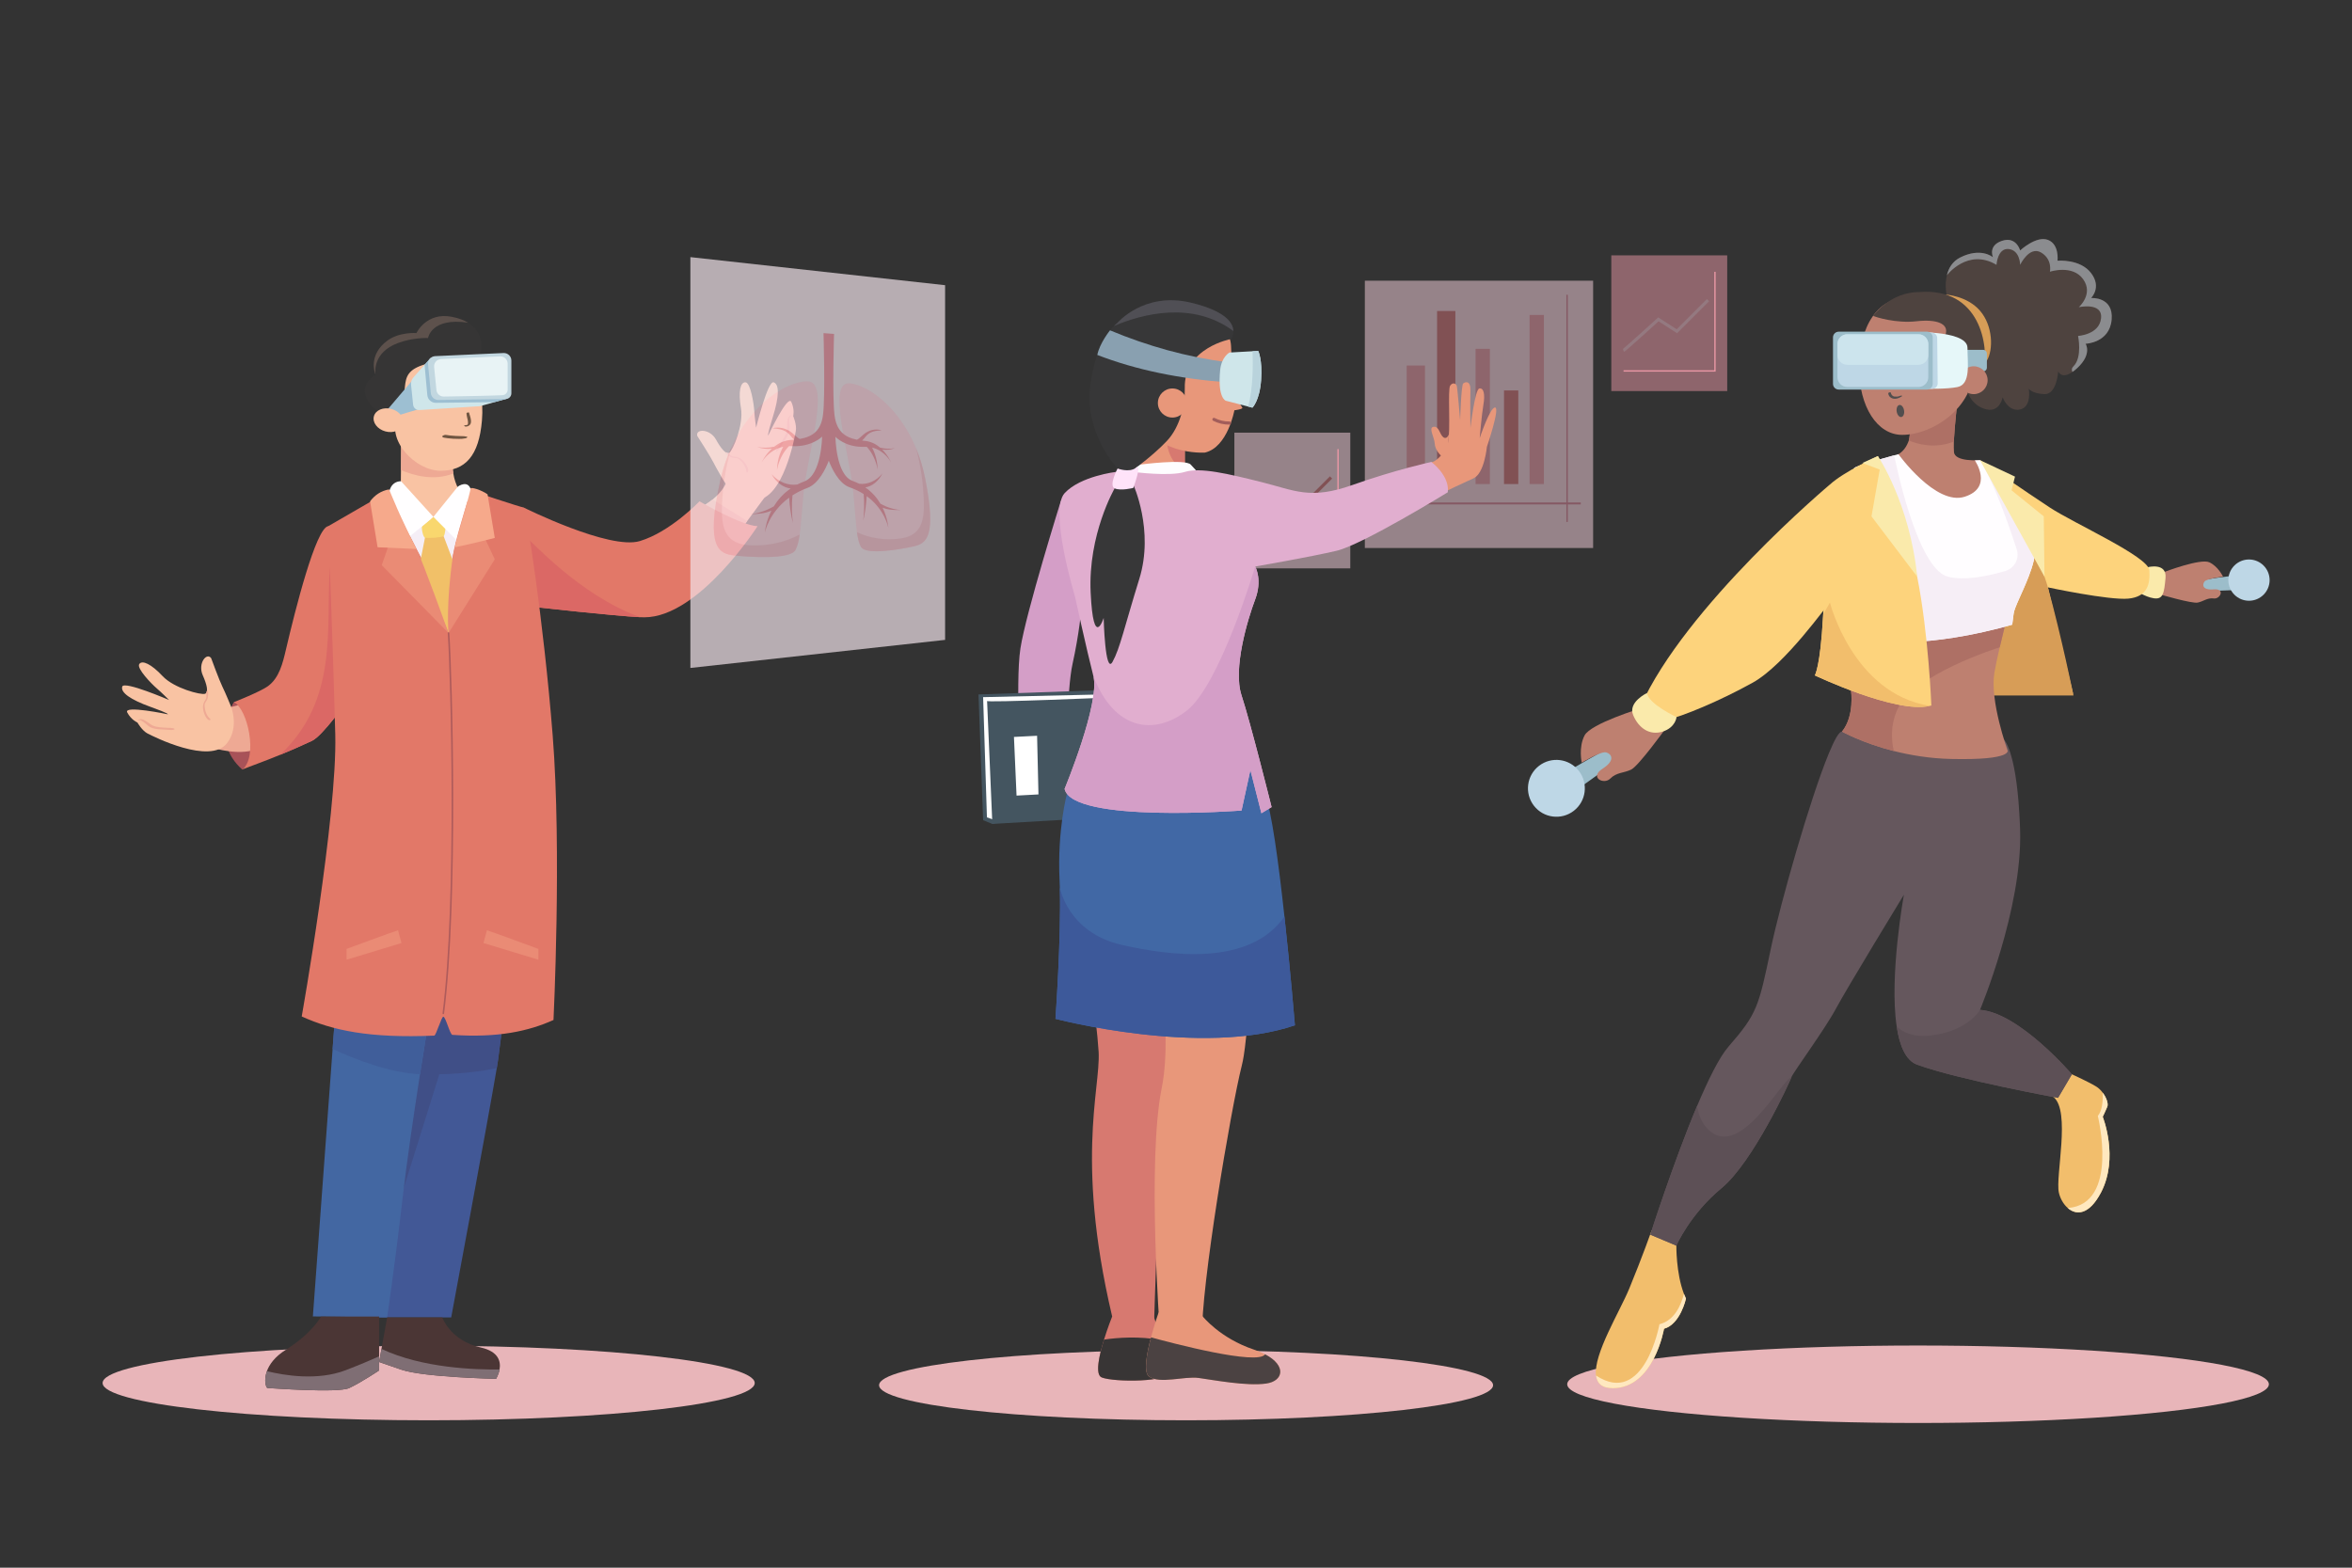 <?xml version="1.0" encoding="utf-8"?>
<!-- Generator: Adobe Illustrator 27.5.0, SVG Export Plug-In . SVG Version: 6.00 Build 0)  -->
<svg version="1.1" xmlns="http://www.w3.org/2000/svg" xmlns:xlink="http://www.w3.org/1999/xlink" x="0px" y="0px"
	 viewBox="0 0 750 500" style="enable-background:new 0 0 750 500;" xml:space="preserve">
<rect x="0" y="0" width="750" height="500" fill="#333333" stroke="none"/>
<g id="BACKGROUND">

</g>
<g id="OBJECTS">
	<g>
		<ellipse style="fill:#E8B5B9;" cx="611.622" cy="441.494" rx="111.879" ry="12.352"/>
		<g>
			<g>
				<path style="fill:#9CBDCA;" d="M700.39,185.474c0.583-0.525,13.699-2.128,13.699-2.128v4.809l-15.885,0.583L700.39,185.474z"/>
				<circle style="fill:#BED7E6;" cx="717.149" cy="185.022" r="6.579"/>
			</g>
			<path style="fill:#BE8070;" d="M690.283,182.376c0.001,0.008,11.382-4.349,14.224-3.038c2.842,1.312,4.372,4.59,4.372,4.59
				s-5.137,0.576-5.902,1.545c-0.765,0.969-0.765,2.827,2.951,2.499c3.716-0.328,2.077,3.175,0,2.899
				c-2.077-0.276-3.279,0.948-5.137,1.32c-1.858,0.372-11.913-2.579-11.913-2.579L690.283,182.376z"/>
			<g>
				<g>
					<path style="fill:#9CBDCA;" d="M514.944,237.777c-1.078-0.08-16.723,9.242-16.723,9.242l4.059,5.241l17.801-12.771
						L514.944,237.777z"/>
					<path style="fill:#BED7E6;" d="M489.132,256.98c3.066,3.959,8.762,4.683,12.721,1.617c3.959-3.066,4.683-8.762,1.617-12.721
						c-3.066-3.959-8.762-4.683-12.721-1.617C486.789,247.325,486.065,253.02,489.132,256.98z"/>
				</g>
				<path style="fill:#BE8070;" d="M523.342,225.872c0.006,0.01-16.073,4.866-18.063,8.693c-1.99,3.827-0.89,8.692-0.89,8.692
					s6.084-3.707,7.736-3.297c1.651,0.41,3.219,2.435-1.107,5.214c-4.326,2.779,0.417,5.213,2.447,3.159
					c2.03-2.053,4.373-1.734,6.711-2.897c2.338-1.163,10.805-12.865,10.805-12.865L523.342,225.872z"/>
			</g>
			<path style="fill:#FAEAAB;" d="M684.977,180.878c0,0,6-1.503,5.563,3.415c-0.437,4.918-0.788,6.958-3.739,6.521
				c-2.951-0.437-5.902-2.623-5.902-2.623L684.977,180.878z"/>
			<path style="fill:#F2BE6C;" d="M669.937,380.377c-3.818,7.248-7.896,7.248-10.571,4.914c-1.414-1.226-2.44-3.111-2.84-4.914
				c-1.167-5.256,3.854-25.998-1.721-30.488c-5.563-4.49,5.869-7.259,5.869-7.259s5.468,2.475,7.802,3.936
				c0.766,0.483,1.473,1.178,2.051,1.956c1.179,1.579,1.838,3.477,1.45,4.455c-0.589,1.45-1.461,3.206-1.461,3.206
				S675.759,369.299,669.937,380.377z"/>
			<path style="fill:#FFE8BF;" d="M669.937,380.377c-3.818,7.248-7.896,7.248-10.571,4.914c16.534-1.273,9.581-29.368,9.581-29.368
				c1.391-1.626,1.662-4.714,1.579-7.401c1.179,1.579,1.838,3.477,1.45,4.455c-0.589,1.45-1.461,3.206-1.461,3.206
				S675.759,369.299,669.937,380.377z"/>
			<path style="fill:#F2BE6C;" d="M537.615,414.176c0,0-1.756,8.167-7,9.617c0,0-3.206,18.95-16.322,18.95
				c-3.512,0-5.056-1.567-5.362-4.042c-0.849-6.8,7.625-20.471,10.607-27.73c4.089-9.911,7.154-18.585,7.154-18.585l7.861,4.891
				c0,0-0.118,8.768,2.416,15.38c0,0,0,0,0,0.012C537.167,413.186,537.379,413.693,537.615,414.176z"/>
			<path style="fill:#FFE8BF;" d="M537.615,414.176c0,0-1.756,8.167-7,9.617c0,0-3.206,18.95-16.322,18.95
				c-3.512,0-5.056-1.567-5.362-4.042c15.415,10.206,20.235-16.346,20.235-16.346c4.797-1.178,6.894-6.14,7.802-9.687
				C537.167,413.186,537.379,413.693,537.615,414.176z"/>
			<path style="fill:#65575D;" d="M660.679,342.636l-4.418,7.517c0,0-31.643-5.771-44.914-10.582
				c-3.664-1.335-5.616-6.061-6.541-12.226c-2.415-16.113,2.311-41.986,2.311-41.986s-18.133,29.726-21.644,36.284
				c-3.493,6.558-13.767,20.548-14.195,21.866c-0.445,1.301-12.243,27.106-22.294,35.411c-10.068,8.305-14.435,18.356-14.435,18.356
				l-8.305-3.493c0,0,7.346-23.048,14.914-41.027c3.527-8.339,7.089-15.582,10-18.921c9.178-10.548,9.623-12.637,13.561-31.438
				c3.014-14.384,12.414-47.414,18.39-61.952c1.849-4.486,3.356-7.209,4.264-7.106l51.661,2.551c0,0,3.716,3.407,4.88,23.442
				c0.12,1.695,0.188,3.527,0.257,5.479c0.771,24.914-12.791,57.277-12.791,57.277C643.847,322.961,660.679,342.636,660.679,342.636
				z"/>
			<path style="fill:#FDD37C;" d="M631.387,146.768c0,0,14.354,9.91,22.223,15.083c7.87,5.173,31.478,15.666,31.769,20.038
				c0.291,4.372-0.583,8.452-6.704,9.035c-6.121,0.583-25.648-3.587-25.648-3.587l8.161,34.481L631.387,146.768z"/>
			<path style="fill:#D79D57;" d="M631.387,146.768c0,0,17.269,24.741,21.641,40.569c4.372,15.828,8.161,34.481,8.161,34.481
				h-29.802V146.768z"/>
			<g>
				<path style="fill:#BE8070;" d="M643.397,183.92c0,0-1.19,4.384-2.628,10.017c-1.013,3.924-2.157,8.438-3.099,12.516
					c-0.719,3.1-1.344,5.963-1.697,8.085c-1.532,8.957,4.16,24.69,4.16,24.69s2.192,3.288-17.925,2.84
					c-6.859-0.153-13.081-1.214-18.314-2.534c-10.112-2.581-16.523-6.199-16.523-6.199c4.078-5.032,2.876-13.093,2.876-13.093
					l1.603-16.44l5.445-55.944c0,0,2.392-0.99,6.776-2.392c2.793-0.907,4.054-3.347,4.608-4.973
					c0.318-0.919,0.448-3.677,0.448-3.677l15.038-8.756c0,0-0.884,7.943-1.084,11.985c-0.012,0.295-0.023,0.554-0.035,0.79
					c-0.024,1.285-0.024,2.475,0.035,3.312c0.224,3.288,8.297,2.616,8.297,2.616s4.384,9.404,9.628,17.925
					C646.249,173.219,643.397,183.92,643.397,183.92z"/>
				<path style="fill:#AE7065;" d="M640.765,193.938c-1.01,3.921-2.158,8.442-3.099,12.517c0,0-28.031,8.664-32.859,20.325
					c-1.901,4.589-1.764,9.041-0.908,12.757c-10.12-2.586-16.524-6.199-16.524-6.199c4.075-5.034,2.877-13.099,2.877-13.099
					l1.593-16.438L640.765,193.938z"/>
			</g>
			<path style="fill:#FFFDFF;" d="M648.488,178.923c-0.389,1.615-0.943,3.276-1.579,4.914c-1.945,5.079-4.561,9.864-4.808,11.903
				c-0.448,3.488-0.448,3.488-0.448,3.488s-25.939,7.872-44.359,4.95l-1.438-0.189l-8.485-1.108c0,0,0.471-6.564,1.084-15.073
				c1.108-15.674,2.699-37.995,2.77-38.455c0.106-0.589,8.874-3.052,12.551-4.066c0.978-0.259,1.591-0.424,1.591-0.424
				s11.891,16.523,21.131,13.565c9.263-2.97,3.217-11.608,3.217-11.608l1.662-0.059c0,0,0,0,0.012,0.012
				c0.012,0.012,0.024,0.035,0.035,0.047s0.035,0.035,0.059,0.059l0.307,0.365c0.919,1.096,3.311,3.948,6.01,7.448l0.259,0.33
				l0.024,0.047c4.113,5.339,8.85,12.056,10.394,16.428c0.236,0.66,0.401,1.261,0.471,1.791
				C649.184,174.987,648.972,176.92,648.488,178.923z"/>
			<path style="fill:#F6EEF6;" d="M648.488,178.923c-0.389,1.615-0.943,3.276-1.579,4.914c-1.945,5.079-4.561,9.864-4.808,11.903
				c-0.448,3.488-0.448,3.488-0.448,3.488s-25.939,7.872-44.359,4.95l-1.438-0.189c-1.013-2.18-2.192-4.089-3.512-5.256
				c-1.921-1.697-3.135-6.081-3.889-10.925c1.108-15.674,2.699-37.995,2.77-38.455c0.106-0.589,8.874-3.052,12.551-4.066
				l0.295,0.177c0,0,6.989,35.838,17.041,38.455c5.189,1.361,12.465-0.078,18.289-1.787c2.97-0.872,4.65-3.996,3.691-6.939
				c-2.446-7.505-7.241-21.264-11.668-28.373l0.059,0.059l0.307,0.365l6.01,7.448l0.259,0.33l0.024,0.047l10.394,16.428
				c0.236,0.66,0.401,1.261,0.471,1.791C649.184,174.987,648.972,176.92,648.488,178.923z"/>
			<path style="fill:#FDD37C;" d="M615.868,225.017c-0.171,0.051-0.342,0.086-0.514,0.12c-10.822,2.551-36.643-9.726-36.643-9.726
				s1.747-2.62,2.62-18.801c0.017-0.206,0.017-0.428,0.034-0.634c0.89-16.096,3.031-36.524,3.031-36.524l-0.873-4.914
				c4.366-4.058,15.291-9.075,15.291-9.075s8.904,20.222,12.534,38.459C614.977,202.174,615.868,225.017,615.868,225.017z"/>
			<path style="fill:#FAEAAB;" d="M598.817,145.456c0,0,10.201,15.156,12.533,38.473l-14.573-19.236l2.623-14.933l-5.537-2.099
				L598.817,145.456z"/>
			<path style="fill:#FDD37C;" d="M583.515,154.529c0,0-46.196,38.805-60.478,70.972c0,0,2.915,5.352,8.161,4.187
				c5.246-1.166,17.196-6.118,27.689-11.948c10.492-5.831,23.899-25.154,24.628-25.548
				C584.244,191.798,591.822,157.191,583.515,154.529z"/>
			<polygon style="fill:#FAEAAB;" points="631.387,146.768 642.535,152.014 641.442,156.386 651.716,164.693 651.94,183.929 			"/>
			<path style="fill:#F2BE6C;" d="M615.354,225.137c-10.822,2.551-36.643-9.726-36.643-9.726s1.747-2.62,2.62-18.801
				c0.017-0.206,0.017-0.428,0.034-0.634l2.158-3.784C583.522,192.191,590.868,221.198,615.354,225.137z"/>
			<path style="fill:#5D5056;" d="M660.679,342.636l-4.418,7.517c0,0-31.643-5.771-44.914-10.582
				c-3.664-1.335-5.616-6.061-6.541-12.226c2.003,1.986,5.479,3.579,11.061,2.894c11.798-1.455,15.514-8.151,15.514-8.151
				C643.847,322.961,660.679,342.636,660.679,342.636z"/>
			<path style="fill:#5D5056;" d="M571.279,343.509c-0.445,1.301-12.243,27.106-22.294,35.411
				c-10.068,8.305-14.435,18.356-14.435,18.356l-8.305-3.493c0,0,7.346-23.048,14.914-41.027c0.445,2.706,1.404,5.086,3.014,6.918
				C554.224,371.043,567.769,344.81,571.279,343.509z"/>
			<path style="fill:#AE7065;" d="M624.164,128.059c0,0-0.884,7.943-1.084,11.985c-0.012,0.295-0.023,0.554-0.035,0.79
				c-6.164,2.451-11.797,0.754-14.366-0.342c0.318-0.919,0.448-3.677,0.448-3.677L624.164,128.059z"/>
			<path style="fill:#4E433F;" d="M673.35,101.952c-0.651,7.432-8.305,7.688-8.305,7.688s2.192,3.236-2.62,7.722
				c-0.565,0.531-1.096,0.942-1.558,1.267c-3.545,2.466-4.555-0.171-4.555-0.171s-0.428,7.397-4.367,7.243
				c-3.938-0.137-5.017-1.713-5.017-1.713s1.062,5.719-2.757,6.61c-3.818,0.873-5.565-3.853-5.565-3.853s-0.873,4.726-5.034,3.853
				c-4.161-0.89-5.668-4.452-5.668-4.452l-6.901-31.096c-0.12-0.034-1.044-3.681-0.189-7.243c0.531-2.26,1.764-4.469,4.349-5.736
				c6.387-3.151,10.068-0.257,10.36-0.017c-0.12-0.291-1.541-3.767,2.86-5.24c4.589-1.524,5.788,3.065,5.788,3.065
				s5.137-4.777,8.853-3.373c3.716,1.404,3.065,6.644,3.065,6.644s7.209-0.651,10.702,3.938c3.51,4.589,0,7.962,0,7.962
				S674.018,94.521,673.35,101.952z"/>
			<path style="fill:#D79D57;" d="M620.452,93.963c0,0,6.782,0.342,10.935,5.151c4.153,4.809,4.263,12.461,2.186,15.903
				C631.497,118.46,620.452,93.963,620.452,93.963z"/>
			<path style="fill:#BE8070;" d="M629.365,117.364c0,12.376-12.74,21.332-22.829,21.332c-7.904,0-13.707-8.956-13.707-21.332
				c0-12.375,5.386-23.933,18.268-22.408C621.116,96.142,629.365,104.989,629.365,117.364z"/>
			<path style="fill:#4E433F;" d="M597.289,100.717c0.743,0.437,7.435,2.477,13.808,1.749c6.373-0.729,10.383,0.709,9.325,4.144
				c-1.058,3.434,7.482,19.538,7.482,19.538s2.682,0.436,4.576-7.688c1.894-8.124-1.093-26.778-20.402-25.321
				C602.606,93.138,597.289,100.717,597.289,100.717z"/>
			<path style="fill:#9CBDCA;" d="M632.36,118.46h-7.203v-6.886h7.203c0.67,0,1.213,0.543,1.213,1.213v4.46
				C633.573,117.917,633.03,118.46,632.36,118.46z"/>
			<path style="fill:#BE8070;" d="M633.81,121.265c0,2.455-1.99,4.444-4.444,4.444c-2.455,0-4.444-1.99-4.444-4.444
				c0-2.454,1.99-4.444,4.444-4.444C631.82,116.82,633.81,118.81,633.81,121.265z"/>
			<g>
				<path style="fill:#E6F7F9;" d="M624.176,123.451c-1.709,0.342-4.054,0.483-6.27,0.53c-3.43,0.071-6.552-0.094-6.552-0.094
					l2.675-17.878c0,0,1.603,0.012,3.689,0.224c3.96,0.412,9.664,1.544,9.664,4.69C627.381,115.732,628.548,122.579,624.176,123.451
					z"/>
				<path style="fill:#BED7E6;" d="M616.143,123.999c-1.066,0-2.044-0.018-2.836-0.039c-1.041-0.028-1.821-0.963-1.667-1.994
					l2.158-14.42c0.133-0.889,0.918-1.528,1.816-1.478c0.158,0.009,0.324,0.019,0.499,0.031c0.903,0.06,1.611,0.81,1.62,1.715
					l0.153,14.429C617.898,123.212,617.112,123.999,616.143,123.999z"/>
				<path style="fill:#9CBDCA;" d="M614.474,124.25h-28.144c-1.01,0-1.83-0.819-1.83-1.83v-14.807c0-1.01,0.819-1.83,1.83-1.83
					h28.144c1.011,0,1.83,0.819,1.83,1.83v14.807C616.304,123.431,615.485,124.25,614.474,124.25z"/>
				<path style="fill:#BED7E6;" d="M614.892,109.743v10.548c0,1.729-1.404,3.134-3.134,3.134h-22.705
					c-1.73,0-3.134-1.404-3.134-3.134v-10.548c0-1.729,1.404-3.133,3.134-3.133h22.705
					C613.488,106.61,614.892,108.014,614.892,109.743z"/>
				<path style="fill:#CCE4ED;" d="M614.892,109.743v3.476c0,1.729-1.404,3.134-3.134,3.134h-22.705
					c-1.73,0-3.134-1.404-3.134-3.134v-3.476c0-1.729,1.404-3.133,3.134-3.133h22.705
					C613.488,106.61,614.892,108.014,614.892,109.743z"/>
			</g>
			<path style="fill:#514E4E;" d="M606.171,126.191c-0.075,0.013-0.148,0.036-0.218,0.068c0.106-0.054,0.242-0.13,0.028-0.053
				c-0.084,0.03-0.165,0.069-0.248,0.102c-0.547,0.217-1.031,0.232-1.608,0.167c-0.672-0.076-1.086-0.637-1.213-1.268
				c-0.044-0.221-0.842-0.001-0.803,0.257c0.052,0.341,0.165,0.669,0.38,0.942c0.178,0.226,0.392,0.376,0.638,0.518
				c0.568,0.326,1.228,0.313,1.852,0.166c0.471-0.111,0.861-0.3,1.27-0.56c0.057-0.036,0.309-0.146,0.283-0.261
				C606.505,126.141,606.255,126.177,606.171,126.191z"/>
			<path style="fill:#EEAF77;" d="M600.406,99.843"/>
			<path style="fill:#FAEAAB;" d="M525.213,221.018c0,0-6.183,2.913-4.434,7.066c1.749,4.153,5.247,6.567,9.4,5.251
				c4.153-1.316,4.433-4.623,4.433-4.623S525.493,224.444,525.213,221.018z"/>
			<path style="fill:#8B8C8F;" d="M673.35,101.952c-0.651,7.432-8.305,7.688-8.305,7.688s2.192,3.236-2.62,7.722
				c-0.565,0.531-1.096,0.942-1.558,1.267c-0.325-0.599-0.291-1.216,0.325-1.815c2.894-2.86,1.456-9.675,1.456-9.675
				s6.781-0.377,7.329-5.616c0.565-5.257-7.106-3.544-7.106-3.544s4.794-4.144,1.404-8.921c-3.407-4.777-10.599-2.397-10.599-2.397
				s0.89-3.938-2.825-6.13c-3.733-2.192-6.678,3.938-6.678,3.938s0-4.589-3.596-5.034c-3.613-0.428-3.939,5.034-3.939,5.034
				c-9.178-5.462-15.822,3.339-15.822,3.339c0.531-2.26,1.764-4.469,4.349-5.736c6.387-3.151,10.068-0.257,10.36-0.017
				c-0.12-0.291-1.541-3.767,2.86-5.24c4.589-1.524,5.788,3.065,5.788,3.065s5.137-4.777,8.853-3.373
				c3.716,1.404,3.065,6.644,3.065,6.644s7.209-0.651,10.702,3.938c3.51,4.589,0,7.962,0,7.962S674.018,94.521,673.35,101.952z"/>
			<path style="fill:#514E4E;" d="M607.162,130.892c0.173,1.061-0.213,2.007-0.862,2.113c-0.649,0.106-1.314-0.669-1.487-1.731
				c-0.173-1.062,0.213-2.008,0.862-2.113C606.324,129.055,606.99,129.83,607.162,130.892z"/>
		</g>
	</g>
	<g>
		<ellipse style="fill:#E8B5B9;" cx="378.213" cy="441.795" rx="97.895" ry="11.194"/>
		<g>
			<g>
				<g style="opacity:0.5;">
					<rect x="393.616" y="137.992" style="fill:#FAD3DF;" width="36.957" height="43.283"/>
					<path style="fill:none;stroke:#D06F76;stroke-miterlimit:10;" d="M397.478,168.315c0.437-0.146,11.148-9.91,11.148-9.91
						l5.902,3.789l9.909-9.91"/>
				</g>
				<g>
					<polygon style="fill:#EA97A5;" points="426.882,175.072 397.521,175.072 397.521,174.645 426.453,174.645 426.453,143.236 
						426.882,143.236 					"/>
				</g>
			</g>
			<g style="opacity:0.5;">
				<rect x="435.219" y="89.531" style="fill:#FAD3DF;" width="72.792" height="85.251"/>
				<g>
					<rect x="448.561" y="116.576" style="fill:#EA97A5;" width="5.829" height="37.808"/>
					<rect x="458.255" y="99.191" style="fill:#D06F76;" width="5.829" height="55.193"/>
					<rect x="470.529" y="111.264" style="fill:#EA97A5;" width="4.554" height="43.12"/>
					<rect x="479.594" y="124.53" style="fill:#D06F76;" width="4.554" height="29.854"/>
					<rect x="487.755" y="100.455" style="fill:#EA97A5;" width="4.554" height="53.929"/>
				</g>
				<rect x="441.34" y="160.256" style="fill:#D77F95;" width="62.736" height="0.623"/>
				<rect x="499.486" y="94.014" style="fill:#D77F95;" width="0.437" height="72.462"/>
			</g>
			<g>
				<g style="opacity:0.5;">
					<rect x="513.811" y="81.445" style="fill:#EA97A5;" width="36.957" height="43.283"/>
					<path style="fill:none;stroke:#F6BFCD;stroke-miterlimit:10;" d="M517.673,111.768c0.437-0.146,11.148-9.91,11.148-9.91
						l5.902,3.789l9.909-9.91"/>
				</g>
				<g>
					<polygon style="fill:#EA97A5;" points="547.076,118.525 517.716,118.525 517.716,118.097 546.648,118.097 546.648,86.689 
						547.076,86.689 					"/>
				</g>
			</g>
		</g>
		<g>
			<g>
				<path style="fill:#D49EC7;" d="M338.33,159.633c0,0-11.193,35.818-12.941,47.185c-1.749,11.367,0.388,42.358,0.388,42.358
					l14.282-5.538c0,0,0.08-23.532,1.952-31.898c2.091-9.345,2.866-17.819,2.866-17.819L338.33,159.633z"/>
				<polygon style="fill:#445560;" points="316.439,262.784 313.495,261.593 312.018,221.485 353.737,220.035 357.705,252.122 				
					"/>
				<polygon style="fill:#FFFFFF;" points="317.249,261.576 314.712,260.686 313.495,222.351 351.46,221.485 344.876,250.895 				
					"/>
				<g>
					<path style="fill:#445560;" d="M356.222,222.364l-0.925,23.853l-0.548,14.332l-38.31,2.235l-1.678-39.251
						C313.362,224.215,356.222,222.364,356.222,222.364z"/>
				</g>
				<polygon style="fill:#FFFFFF;" points="323.327,235.038 330.705,234.664 331.144,253.374 324.155,253.749 				"/>
			</g>
			<g>
				<g>
					<path style="fill:#D77970;" d="M372.875,437.299c0.519,3.642-17.654,3.583-21.555,2.027c-2.204-0.872-0.86-6.953,0.731-12.08
						c1.214-3.96,2.593-7.366,2.593-7.366h13.282c0,0,1.143,3.547,2.322,7.531C371.414,431.254,372.616,435.508,372.875,437.299z"/>
					<path style="fill:#D77970;" d="M378.214,289.232c0,0-1.155,9.11-2.534,19.822c-1.567,12.162-3.406,26.41-4.137,31.867
						c-0.094,0.719-0.2,1.756-0.295,3.052c-1.391,17.159-3.323,80.551-3.323,80.551h-12.15
						c-13.388-53.162-4.796-77.015-5.445-89.024c-0.012-0.142-0.012-0.295-0.035-0.448c-0.271-4.655-1.367-13.918-2.64-23.782
						c-1.815-14.107-3.983-29.439-4.679-34.283C342.835,275.986,378.214,289.232,378.214,289.232z"/>
					<path style="fill:#383535;" d="M372.875,437.299c0.519,3.642-17.654,3.583-21.555,2.027c-2.204-0.872-0.86-6.953,0.731-12.08
						c4.325-0.625,11.208-1.155,18.196,0.165C371.414,431.254,372.616,435.508,372.875,437.299z"/>
				</g>
				<g>
					<path style="fill:#E8977A;" d="M399.721,263.458c0,0-0.071,22.333-0.884,43.263c-0.46,11.95-1.178,23.44-2.239,30.052
						c-0.189,1.155-0.389,2.169-0.601,3.005c-3.536,13.942-13.176,71.406-12.657,86.325l-13.494-1.673
						c0,0-4.066-53.976,0.577-77.286c0.53-2.628,0.872-5.433,1.061-8.32c0.766-11.09-0.613-23.57-2.216-33.446
						c-1.685-10.371-3.63-17.866-3.63-17.866L399.721,263.458z"/>
					<path style="fill:#E8977A;" d="M403.752,441.271c-6.258,0.896-16.853-1.155-21.508-1.78c-4.655-0.625-12.48,2.003-15.839-0.46
						c-1.827-1.344-0.742-7.342,0.625-12.492c1.12-4.266,2.428-7.943,2.428-7.943l14.048,1.237c0,0,5.468,6.953,16.299,10.595
						c1.391,0.471,2.593,0.978,3.618,1.52C410.375,435.602,409.208,440.493,403.752,441.271z"/>
					<path style="fill:#4B4242;" d="M403.752,441.271c-6.258,0.896-16.853-1.155-21.508-1.78c-4.655-0.625-12.48,2.003-15.839-0.46
						c-1.827-1.344-0.742-7.342,0.625-12.492c6.883,1.886,33.976,9.016,36.392,5.409
						C410.375,435.602,409.208,440.493,403.752,441.271z"/>
				</g>
			</g>
			<g>
				<path style="fill:#4168A5;" d="M412.917,327.004c-29.726,10.188-76.352-2.055-76.352-2.055s1.849-25.668,1.387-41.952
					c-0.017-0.805-0.051-1.592-0.086-2.346c-0.753-16.027,2.363-27.483,2.363-27.483s56.078-13.031,57.243-12.654
					c1.164,0.377,1.456,2.534,5.839,12.654c2.123,4.897,4.452,22.397,6.267,39.161C411.529,310.103,412.917,327.004,412.917,327.004
					z"/>
				<path style="fill:#3D599A;" d="M412.917,327.004c-29.726,10.188-76.352-2.055-76.352-2.055s1.849-25.668,1.387-41.952
					c0,0,2.449,14.418,19.692,18.356c15.411,3.51,40.805,6.952,51.935-9.024C411.529,310.103,412.917,327.004,412.917,327.004z"/>
			</g>
			<g>
				<g>
					<path style="fill:#E8977A;" d="M456.426,147.33c0.566,0.46,4.353-2.277,5.29-6.103c0.936-3.825-0.156-17.05,0.718-18.252
						c0.875-1.202,1.858-0.547,2.077,0c0.218,0.546,1.093,11.039,1.093,11.039s0.328-11.192,0.984-11.716
						c0.656-0.525,2.404-1.071,2.295,2.317c-0.109,3.388,0.005,11.913,0.005,11.913s1.416-12.363,2.837-12.63
						c1.421-0.267,1.858,1.919,1.311,5.089c-0.546,3.17-1.202,10.764-1.202,10.764s3.279-9.889,4.918-9.78
						c1.639,0.109-2.623,12.569-2.623,12.569s-0.765,8.44-4.263,10.013c-3.497,1.573-9.181,4.305-9.181,4.305L456.426,147.33z"/>
					<path style="fill:#E8977A;" d="M462.001,138.543c0,0-0.6,1.777-1.766,0.903c-1.166-0.875-1.355-3.72-3.224-3.297
						c-1.53,0.346,0.419,3.425,0.492,5.319c0.073,1.894,1.767,4.008,3.006,4.518C461.747,146.496,462.001,138.543,462.001,138.543z"
						/>
				</g>
				<g>
					<path style="fill:#E8977A;" d="M377.814,143.734v6.781h-14.726c0,0,1.456-5.822,0.873-8.887
						c-0.582-3.065,12.38-1.455,12.38-1.455l0.017,0.051L377.814,143.734z"/>
					<path style="fill:#D77970;" d="M377.814,143.734v6.216c-5.479-2.243-5.771-9.264-5.771-9.264l4.315-0.462L377.814,143.734z"/>
				</g>
				<path style="fill:#FEFDFF;" d="M363.579,148.177c0,0,14.369-1.903,16.118,0c1.749,1.903,1.749,1.903,1.749,1.903l-4.372,2.471
					H358.87C358.87,152.552,360.605,148.519,363.579,148.177z"/>
				<g>
					<path style="fill:#E1AECF;" d="M461.666,157.005c0,0-27.106,16.678-35.411,18.647c-8.305,1.969-26.01,5.034-26.01,5.034
						s0,0,0.017,0.017c0.171,0.326,2.277,4.384-0.017,10.479c-2.397,6.336-7.157,22.072-4.349,30.599
						c2.825,8.527,9.589,35.633,9.589,35.633l-3.253,1.969l-3.51-13.784l-2.825,12.911c0,0-54.024,4.127-56.421-6.9
						c0,0,11.37-27.431,9.178-35.959c-2.174-8.51-5.907-25.565-5.907-25.565s-8.305-27.329-3.271-32.791
						c5.034-5.462,16.37-6.781,16.37-6.781h5.531c0,0,11.49,1.524,16.438,0c4.949-1.524,13.716,0.565,24.418,3.236
						c10.685,2.671,15.496,5.736,29.058,0.925c13.544-4.812,25.137-7.346,25.137-7.346S462.317,151.68,461.666,157.005z"/>
					<path style="fill:#D49EC7;" d="M405.485,257.415l-3.253,1.969l-3.51-13.784l-2.825,12.911c0,0-54.024,4.127-56.421-6.9
						c0,0,11.37-27.431,9.178-35.959c6.558,17.055,19.246,19.247,29.846,10.942c10.599-8.305,21.746-45.907,21.746-45.907
						s0,0,0.017,0.017c0.171,0.326,2.277,4.384-0.017,10.479c-2.397,6.336-7.157,22.072-4.349,30.599
						C398.721,230.309,405.485,257.415,405.485,257.415z"/>
				</g>
				<g>
					<path style="fill:#E8977A;" d="M393.173,124.725c0,0,1.95,3.811,2.972,5.286c0.332,0.479-2.529,0.852-2.529,0.852
						s-2.116,11.803-9.398,13.485c0,0-17.355,1.174-21.135-13.212c-3.632-13.825-1.749-29.146,8.598-30.895
						c10.347-1.749,20.461,2.055,20.869,10.063C392.958,118.312,393.173,124.725,393.173,124.725z"/>
					<path style="fill:none;stroke:#A25D5A;stroke-linecap:round;stroke-linejoin:round;stroke-miterlimit:10;" d="M392.063,134.93
						c-1.718,0.026-3.441-0.378-4.969-1.165"/>
					<g>
						<path style="fill:#373738;" d="M393.299,105.586c0.059,1.508-0.66,2.522-0.66,2.522s-15.203,2.711-14.837,15.745
							c0.141,4.914-1.379,12.233-5.751,16.829c-4.372,4.584-9.841,8.52-9.841,8.52l-0.872,5.256c0,0,6.776,14.637,1.968,30.158
							c-4.808,15.521-6.128,22.085-8.532,26.457c-2.404,4.372-2.84-14.001-2.84-14.001s-3.276,10.5-4.148-8.085
							c-0.872-18.573,7.648-33.222,7.648-33.222l0.943-6.34c0,0-10.901-11.373-8.662-26.893c1.674-11.561,5.586-16.688,7.46-18.55
							c0.648-0.648,1.049-0.896,1.049-0.896s8.462-10.135,23.476-6.564C391.012,99.222,393.228,103.076,393.299,105.586z"/>
						<path style="fill:#504F55;" d="M393.299,105.586c-13.105-9.734-29.097-5.433-38.125-1.603
							c0.648-0.648,1.049-0.896,1.049-0.896s8.462-10.135,23.476-6.564C391.012,99.222,393.228,103.076,393.299,105.586z"/>
					</g>
					<path style="fill:#E8977A;" d="M378.498,128.536c0,2.562-2.077,4.638-4.638,4.638c-2.562,0-4.638-2.076-4.638-4.638
						c0-2.561,2.077-4.638,4.638-4.638C376.422,123.898,378.498,125.975,378.498,128.536z"/>
					<path style="fill:#FFE3F9;" d="M356.373,149.425c0,0,3.681,1.423,5.836-0.218c2.155-1.642-0.826,6.412-0.826,6.412
						s-3.983,1.02-5.95,0.146C353.465,154.89,356.373,149.425,356.373,149.425z"/>
					<g>
						<path style="fill:#89A0B0;" d="M349.908,113.206c12.348,4.774,26.265,7.627,41.592,8.749v-6.412
							c-13.176-1.684-25.639-5.211-37.543-10.186C353.958,105.358,350.622,109.49,349.908,113.206z"/>
						<path style="fill:#CFE6EA;" d="M402.137,121.225c-0.46,6.576-2.77,8.792-2.77,8.792l-1.391-0.365l-7.095-1.838
							c0,0-2.711-0.872-1.791-9.852c0.436-4.172,2.946-5.527,2.946-5.527l7.377-0.412l1.803-0.094
							C401.218,111.926,402.597,114.637,402.137,121.225z"/>
						<path style="fill:#B9D3DC;" d="M402.137,121.225c-0.46,6.576-2.77,8.792-2.77,8.792l-1.391-0.365
							c1.662-5.563,1.579-13.836,1.438-17.63l1.803-0.094C401.218,111.926,402.597,114.637,402.137,121.225z"/>
					</g>
				</g>
			</g>
		</g>
	</g>
	<g>
		<path style="fill:#E8B5B9;" d="M240.665,441.1c0,6.567-46.55,11.89-103.973,11.89c-57.422,0-103.972-5.323-103.972-11.89
			c0-6.566,46.55-11.889,103.972-11.889C194.115,429.211,240.665,434.534,240.665,441.1z"/>
		<g>
			<g>
				<path style="fill:#F5EEF6;" d="M124.075,157.153l26.224-0.339c0,0-8.817,40.421-8.78,40.035
					C141.556,196.463,124.075,157.153,124.075,157.153z"/>
				<g>
					<g>
						<path style="fill:#F9C3A3;" d="M147.167,157.827c0.306,0.859-8.116,8.536-8.116,8.937c0,0.401-11.267-10.771-11.267-10.771
							s0.057-2.788,0.076-6.054c0.076-4.392,0.095-9.644-0.076-9.969c0,0,17.492-0.019,16.69,6.398
							c-0.21,1.719-0.153,3.266,0.076,4.64C145.162,154.79,146.938,157.196,147.167,157.827z"/>
						<path style="fill:#EEA994;" d="M144.551,151.009c-6.264,2.502-12.738,0.592-16.69-1.069c0.076-4.392,0.095-9.644-0.076-9.969
							c0,0,17.492-0.019,16.69,6.398C144.265,148.087,144.322,149.634,144.551,151.009z"/>
					</g>
					<g>
						<g>
							<path style="fill:#363535;" d="M153.144,112.93c0,0-10.102,8.402-18.638,11.821c-8.517,3.418-5.576,10.618-9.625,10.771
								c-4.049,0.153-4.144-4.507-4.144-4.507s-2.693-0.783-4.144-4.793c-1.471-4.029,3.17-6.665,3.17-6.665s0-0.019-0.019-0.057
								c-0.267-0.63-2.349-6.359,3.819-10.885c3.839-2.807,9.243-2.387,9.243-2.387s3.17-6.837,11.401-5.156
								c2.12,0.42,3.781,1.07,5.061,1.853C155.245,106.533,153.144,112.93,153.144,112.93z"/>
							<path style="fill:#5D514C;" d="M149.268,102.923c-11.788-1.779-12.776,4.889-12.776,4.889s-4.712-0.248-9.663,1.623
								c-7.977,3.014-7.219,9.3-7.085,10.064c-0.267-0.63-2.349-6.359,3.819-10.885c3.839-2.807,9.243-2.387,9.243-2.387
								s3.17-6.837,11.401-5.156C146.327,101.491,147.988,102.14,149.268,102.923z"/>
						</g>
						<g>
							<path style="fill:#F9C3A3;" d="M153.68,134.117c-0.953,11.289-5.308,16.029-13.221,16.029
								c-7.913,0-17.594-9.809-13.532-17.675c5.003-9.691-2.853-14.871,14.076-17.431
								C148.827,113.857,154.787,121.013,153.68,134.117z"/>
							<path style="fill:#6F5541;" d="M150.152,133.816c-0.065-0.405-0.161-0.813-0.29-1.202c-0.104-0.316-0.22-0.634-0.275-0.963
								c-0.04-0.237-0.84-0.077-0.832,0.177c0.025,0.733,0.25,1.443,0.39,2.159c0.064,0.33,0.113,0.67,0.083,1.007
								c-0.007,0.072-0.017,0.143-0.032,0.214c-0.021,0.091-0.026,0.108-0.051,0.161c-0.014,0.029-0.031,0.057-0.045,0.086
								c-0.015,0.032-0.009,0.025-0.005,0.02c-0.003,0.001-0.009,0.002-0.01,0.003c-0.143,0.054-0.286,0.079-0.438,0.105
								c-0.133,0.023-0.267,0.035-0.402,0.047c-0.062,0.005-0.188,0.002-0.24,0.044c-0.128,0.105,0.106,0.152,0.172,0.186
								c0.092,0.046,0.031-0.053,0.016,0.057c-0.016,0.016-0.031,0.032-0.047,0.048c0.051,0.028,0.105,0.046,0.162,0.053
								c0.054,0.012,0.11,0.018,0.164,0.024c0.091,0.009,0.184,0.014,0.275,0.006c0.281-0.022,0.56-0.156,0.794-0.309
								C150.231,135.286,150.272,134.561,150.152,133.816z"/>
							<path style="fill:#6F5541;" d="M148.924,139.287c-0.32-0.052-0.645-0.128-0.968-0.162c-0.313-0.032-0.637-0.019-0.951-0.028
								c-0.579-0.017-1.157-0.038-1.735-0.065c-0.586-0.028-1.173-0.071-1.756-0.141c-0.309-0.037-0.616-0.083-0.924-0.132
								c-0.158-0.025-0.322-0.058-0.481-0.069c-0.272-0.018-0.437,0.07-0.703,0.171c-0.09,0.034-0.485,0.245-0.389,0.398
								c0.189,0.301,0.499,0.313,0.831,0.371c0.307,0.053,0.616,0.099,0.925,0.138c0.578,0.073,1.159,0.125,1.74,0.16
								c0.598,0.036,1.195,0.046,1.794,0.044c0.311-0.001,0.631,0.015,0.94-0.015c0.382-0.038,0.761-0.116,1.143-0.158
								c0.183-0.02,0.422-0.114,0.552-0.252C149.016,139.469,149.09,139.314,148.924,139.287z"/>
						</g>
						<g>
							<g>
								<polygon style="fill:#9DBFD2;" points="131.733,121.02 122.719,131.618 126.927,132.471 133.419,130.539 								"/>
								<g>
									<path style="fill:#CFE6EA;" d="M161.878,127.105l-4.195,1.155l-4.62,1.285l-19.316,1.237
										c-1.025,0.071-1.921-0.684-2.015-1.709l-0.66-6.387c-0.083-0.848,0.189-1.697,0.766-2.333l3.547-4.007l1.897-2.133
										L161.878,127.105z"/>
									<path style="fill:#9DBFD2;" d="M161.878,127.105l-4.195,1.155l-18.695,0.218c-1.409,0.016-2.594-1.048-2.723-2.451
										c-0.261-2.839-0.678-7.391-0.88-9.682l1.897-2.133L161.878,127.105z"/>
									<path style="fill:#C2D7E0;" d="M136.499,116.211l0.881,9.189c0.119,1.241,1.167,2.182,2.414,2.162
										c4.968-0.079,16.96-0.243,21.495-0.305c0.99-0.013,1.777-0.82,1.777-1.81v-10.456c0-1.368-1.142-2.459-2.508-2.396
										l-21.78,0.99C137.407,113.647,136.368,114.845,136.499,116.211z"/>
									<g>
										<path style="fill:#E8F3F5;" d="M161.879,115.996v8.288c0,0.94-0.731,1.715-1.671,1.761
											c-4.021,0.195-14.229,0.362-18.71,0.435c-1.194,0.018-2.222-0.881-2.332-2.093l-0.734-7.344
											c-0.11-1.23,0.734-2.295,1.928-2.479c0.092-0.037,0.184-0.055,0.294-0.055l18.801-0.845
											C160.777,113.609,161.879,114.674,161.879,115.996z"/>
									</g>
								</g>
							</g>
							<path style="fill:#F9C3A3;" d="M128.502,135.271c-0.535,1.976-3.044,3.016-5.605,2.323c-2.561-0.693-4.203-2.856-3.669-4.832
								c0.535-1.976,3.044-3.016,5.605-2.323C127.394,131.132,129.037,133.295,128.502,135.271z"/>
						</g>
					</g>
				</g>
				<g>
					<g>
						<path style="fill:#F9C3A3;" d="M244.356,157.91l-6.079,8.252l-3.025,4.111l-7.108-5.313l-4.377-3.265
							c0,0,0.977-0.522,2.275-1.445c0.367-0.288,0.781-0.601,1.206-0.951c1.62-1.324,3.395-3.16,4.281-5.286
							C233.414,149.516,244.356,157.91,244.356,157.91z"/>
						<g>
							<path style="fill:#F9C3A3;" d="M222.369,139.071c-0.73-2.333,3.972-2.463,5.978,1.175c1.414,2.564,3.126,4.85,4.253,4.123
								c1.127-0.726,4.579-8.945,3.68-14.166c-0.9-5.221-0.22-8.366,1.436-8.273c1.655,0.093,2.696,7.108,2.801,9.071
								c0.105,1.963,0.592,5.419,0.592,5.419s3.718-15.157,5.601-14.486c1.883,0.672,1.719,4.693-0.273,11.052
								c-1.992,6.359-1.443,5.861-1.443,5.861s6.188-13.125,7.333-10.672c1.146,2.452,0.606,4.54,0.606,4.54s1.175,2.723,0.84,4.679
								c-0.335,1.956-3.981,22.031-12.887,22.082c-6.583,0.038-10.168-6.256-10.168-6.256s-2.286-3.843-3.27-5.82
								C226.463,145.424,222.369,139.071,222.369,139.071z"/>
							<g>
								<path style="fill:#EEA994;" d="M247.497,143.928c-0.009-0.635,0.745-1.579,1.129-2.164c0.439-0.671,0.888-1.339,1.279-2.03
									c0.413-0.731,0.823-1.549,0.977-2.32c0.062-0.309,0.055-0.622,0.063-0.923c0.021-0.887-0.008-1.783,0.184-2.7
									c0.125-0.596,0.465-1.212,1.146-1.341c0.146-0.027,0.011,0.15-0.029,0.199c-0.063,0.077-0.16,0.132-0.257,0.174
									c0.028-0.03-0.022-0.039-0.041,0.015c-0.033,0.012-0.068,0.031-0.099,0.037c0.05-0.009,0.071-0.02,0.095-0.03
									c-0.001,0.005-0.005,0.005-0.006,0.011c-0.004,0.058-0.068,0.163-0.088,0.227c-0.051,0.166-0.075,0.335-0.094,0.498
									c-0.049,0.412-0.029,0.804-0.016,1.201c0.023,0.728,0.135,1.462,0.063,2.214c-0.099,1.046-0.79,2.242-1.386,3.213
									c-0.359,0.584-0.744,1.157-1.121,1.733c-0.392,0.599-0.74,1.353-1.292,1.837C247.917,143.856,247.5,144.126,247.497,143.928
									z"/>
								<path style="fill:#514E4E;" d="M251.99,132.823c-0.007,0.008-0.024,0.014-0.045,0.022c0.001-0.003,0.003-0.004,0.004-0.007
									C251.963,132.833,251.976,132.829,251.99,132.823z"/>
							</g>
							<path style="fill:#EEA994;" d="M231.847,144.331c0.45,0.356,0.898,0.752,1.372,1.04c0.373,0.227,0.682,0.24,1.044,0.264
								c0.756,0.051,1.481,0.246,2.222,0.847c0.652,0.529,1.155,1.176,1.578,1.941c0.38,0.685,0.739,1.636,0.403,2.167
								c-0.038,0.061-0.392,0.302-0.441,0.071c-0.082-0.384-0.078-0.736-0.199-1.13c-0.117-0.381-0.294-0.757-0.503-1.113
								c-0.415-0.706-1.07-1.469-1.692-1.937c-0.673-0.506-1.353-0.303-2.031-0.484c-0.752-0.201-1.64-0.776-2.293-1.434
								C231.118,144.374,231.679,144.198,231.847,144.331z"/>
							<g>
								<g>
									<g>
										<path style="fill:none;stroke:#514E4E;stroke-miterlimit:10;" d="M242.761,141.011"/>
									</g>
								</g>
							</g>
						</g>
						<path style="fill:#EEA994;" d="M238.277,166.162l-3.025,4.111l-7.108-5.313l-3.999-3.479c0.367-0.288,2.679-1.832,3.104-2.181
							L238.277,166.162z"/>
					</g>
					<g>
						<path style="fill:#E27868;" d="M241.568,167.811c0,0-18.597,29.038-36.062,29.074c-0.354,0-0.801-0.012-1.32-0.035h-0.012
							c-7.802-0.365-33.74-3.241-33.74-3.241l-2.322-21.826l-1.143-9.923c0,0,27.306,13.635,37.052,10.713
							c9.758-2.923,19.021-12.681,19.021-12.681S236.441,167.681,241.568,167.811z"/>
						<path style="fill:#DB6865;" d="M204.174,196.849c-7.802-0.365-33.74-3.241-33.74-3.241l-2.322-21.826
							C168.807,171.617,184.375,189.755,204.174,196.849z"/>
					</g>
				</g>
				<g>
					<path style="fill:#A85258;" d="M74.561,223.954c0,0-7.828,12.074,2.682,21.489l10.099-8.533l-7.946-13.636L74.561,223.954z"/>
					<g>
						<path style="fill:#EEA994;" d="M67.745,238.486c0,0,9.142,3.014,15.237,0c6.095-3.015-5.365-13.984-5.365-13.984
							s-5.727,1.461-6.093,1.461C71.158,225.964,67.745,238.486,67.745,238.486z"/>
						<path style="fill:#E27868;" d="M110.895,223.271c0,0-7.908,11.384-11.443,13.034c-3.889,1.815-7.236,3.264-10.135,4.443
							c-5.551,2.286-9.404,3.594-12.068,4.69c5.103-3.936,1.732-19.445-2.687-21.484c0,0,8.45-3.335,10.878-5.103
							c3.618-2.64,4.738-7.389,5.751-11.726c2.958-12.645,9.522-38.749,13.482-39.315c1.355-0.189,2.44,4.195,3.3,10.571
							c0,0,0,0,0,0.012C110.141,194.492,110.895,223.271,110.895,223.271z"/>
						<path style="fill:#DB6865;" d="M110.895,223.271c0,0-7.908,11.384-11.443,13.034c-3.889,1.815-7.236,3.264-10.135,4.443
							c18.734-17.659,14.573-40.359,15.856-59.853C107.341,196.994,110.895,223.271,110.895,223.271z"/>
					</g>
					<g>
						<path style="fill:#F9C3A3;" d="M67.336,209.918c-1.419-1.991-4.361,1.679-2.672,5.475c1.191,2.675,1.979,5.42,0.72,5.88
							c-1.259,0.46-9.896-1.75-13.515-5.618c-3.619-3.869-6.537-5.226-7.462-3.85c-0.925,1.376,4.039,6.441,5.541,7.709
							c1.501,1.268,3.963,3.743,3.963,3.743s-14.328-6.186-14.929-4.28c-0.601,1.906,2.703,4.203,8.976,6.454
							c6.272,2.251,5.544,2.387,5.544,2.387s-14.199-2.989-12.935-0.596c1.264,2.394,3.254,3.224,3.254,3.224
							s1.461,2.581,3.223,3.495c1.761,0.914,19.967,10.126,25.384,3.057c4.004-5.226,1.151-11.883,1.151-11.883
							s-1.684-4.143-2.666-6.121C69.928,217.017,67.336,209.918,67.336,209.918z"/>
						<g>
							<path style="fill:#EEA994;" d="M55.662,232.466c-0.487-0.367-1.647-0.315-2.318-0.349c-0.769-0.039-1.542-0.068-2.3-0.156
								c-0.801-0.093-1.668-0.238-2.354-0.555c-0.275-0.127-0.515-0.309-0.752-0.474c-0.7-0.486-1.379-1.014-2.2-1.385
								c-0.533-0.241-1.204-0.325-1.689,0.131c-0.104,0.097,0.11,0.093,0.17,0.09c0.095-0.006,0.193-0.049,0.28-0.101
								c-0.039,0.005-0.018-0.039,0.035-0.023c0.028-0.019,0.063-0.035,0.085-0.056c-0.036,0.034-0.056,0.044-0.077,0.057
								c0.004,0.002,0.007-0.001,0.011,0.002c0.047,0.03,0.165,0.039,0.226,0.06c0.158,0.054,0.302,0.131,0.44,0.209
								c0.347,0.195,0.64,0.432,0.941,0.667c0.553,0.43,1.059,0.932,1.682,1.302c0.868,0.515,2.187,0.656,3.278,0.742
								c0.657,0.052,1.319,0.078,1.98,0.111c1.032,0.052,1.692,0.142,2.157,0.037C55.369,232.751,55.814,232.58,55.662,232.466z"/>
							<path style="fill:#514E4E;" d="M44.5,229.668c0.009-0.001,0.024-0.011,0.043-0.022c-0.003-0.001-0.005,0-0.007-0.001
								C44.524,229.653,44.513,229.661,44.5,229.668z"/>
						</g>
						<path style="fill:#EEA994;" d="M65.807,220.649c0.012,0.574,0.057,1.17,0.002,1.721c-0.044,0.435-0.221,0.689-0.42,0.992
							c-0.415,0.633-0.698,1.329-0.665,2.283c0.028,0.84,0.241,1.631,0.594,2.43c0.317,0.716,0.858,1.577,1.484,1.63
							c0.072,0.006,0.478-0.13,0.323-0.309c-0.257-0.297-0.54-0.506-0.781-0.841c-0.233-0.324-0.426-0.691-0.583-1.073
							c-0.312-0.757-0.525-1.74-0.523-2.518c0.002-0.842,0.576-1.262,0.84-1.911c0.294-0.721,0.371-1.775,0.241-2.693
							C66.282,220.094,65.803,220.435,65.807,220.649z"/>
					</g>
				</g>
				<g>
					<g>
						<g>
							<g>
								<path style="fill:#425896;" d="M160.746,320.592c0,0-0.483,7.095-1.874,17.112c-0.083,0.613-0.248,1.615-0.46,2.958
									c-2.687,16.016-14.531,79.514-14.531,79.514h-29.651c0,0,0-0.035,0.012-0.13c0.306-1.744,3.465-20.294,7.083-41.507
									c2.805-16.428,5.881-34.448,8.12-47.529c2.946-0.872,5.35-1.85,6.8-2.899c0.766-4.643,1.237-7.519,1.237-7.519l-6.34,0.495
									c0.271-1.497,0.495-2.805,0.695-3.96C135.42,296.338,160.746,320.592,160.746,320.592z"/>
							</g>
						</g>
						<path style="fill:#404F87;" d="M160.746,320.592c0,0-0.483,7.095-1.874,17.112c-0.083,0.613-0.248,1.615-0.46,2.958
							c-8.921,1.921-18.314,1.956-18.314,1.956l-14.743,47.14l-4.03-11.219c2.805-16.428,5.881-34.448,8.12-47.529
							c2.946-0.872,5.35-1.85,6.8-2.899c0.766-4.643,1.237-7.519,1.237-7.519l-6.34,0.495c0.271-1.497,0.495-2.805,0.695-3.96
							C135.42,296.338,160.746,320.592,160.746,320.592z"/>
						<g>
							<g>
								<g>
									<path style="fill:#4367A2;" d="M137.482,320.592c0,0-0.471,2.875-1.237,7.519c-0.625,3.842-1.438,8.886-2.31,14.507
										c0,0,0,0-0.012,0c-1.945,12.586-4.243,28.096-5.551,39.539c-2.616,22.745-4.926,38.018-4.926,38.018l-9.204-0.13
										l-14.472-0.189l6.222-84.357l0.071-0.931l0.849-11.573l24.23-1.909L137.482,320.592z"/>
								</g>
							</g>
						</g>
						<path style="fill:#405E9A;" d="M137.482,320.592c0,0-0.471,2.875-1.237,7.519c-0.625,3.842-1.438,8.886-2.31,14.507
							c0,0,0,0-0.012,0c-9.593-0.424-20.589-4.702-27.86-8.049l0.849-11.573l24.23-1.909L137.482,320.592z"/>
					</g>
					<g>
						<g>
							<path style="fill:#4B3635;" d="M159.297,436.769c-0.295,1.697-1.108,2.993-1.108,2.993s-23.158-0.483-30.229-2.923
								c-7.071-2.439-7.071-2.439-7.071-2.439l0.754-4.184l1.815-10.029h17.583c0,0,2.522,7.389,12.268,9.581
								C159.073,431.065,159.733,434.318,159.297,436.769z"/>
						</g>
						<path style="fill:#7F6E74;" d="M159.297,436.769c-0.295,1.697-1.108,2.993-1.108,2.993s-23.158-0.483-30.229-2.923
							c-7.071-2.439-7.071-2.439-7.071-2.439l0.754-4.184C134.619,436.368,151.672,436.887,159.297,436.769z"/>
					</g>
					<g>
						<g>
							<path style="fill:#4B3635;" d="M120.889,419.893v17.194c0,0-5.845,3.901-9.511,5.61c-3.653,1.697-25.35,0-26.08,0
								c-0.424,0-1.273-2.345-0.188-5.374c0.766-2.133,2.51-4.608,6.034-6.824c8.532-5.362,11.219-10.607,11.219-10.607H120.889z"/>
						</g>
						<path style="fill:#7F6E74;" d="M120.889,432.585v4.502c0,0-5.845,3.901-9.511,5.61c-3.653,1.697-25.35,0-26.08,0
							c-0.424,0-1.273-2.345-0.188-5.374c5.551,1.367,16.169,3.135,25.149-0.318C114.773,435.26,118.261,433.776,120.889,432.585z"
							/>
					</g>
				</g>
				<g>
					<g>
						<path style="fill:#E27868;" d="M176.499,325.314c-7.827,3.54-17.756,5.761-32.232,4.745c-0.775-0.054-2.13-5.727-2.906-5.782
							c-0.555-0.04-2.328,6.006-2.883,6.029c-20.745,0.876-32.483-1.667-42.266-6.115c0,0,11.349-63.93,10.7-89.94
							c-0.649-26.01-2.234-66.438-2.234-66.438l19.46-11.248c0,0,2.082,5.042,5.041,11.248c1.108,2.33,2.33,4.813,3.629,7.276
							c1.929,3.666,3.991,7.257,5.958,10.083c1.47,2.101,2.464,4.469,3.151,7.066c0.554-5.309,1.509-10.542,2.559-15.277
							c0.955-4.163,1.967-7.964,2.903-11.134c1.413-4.812,2.597-8.116,2.922-9.014c0.038-0.076,0.057-0.133,0.076-0.172
							c0-0.057,0.019-0.076,0.019-0.076s15.85,5.29,16.576,5.29c0.726,0,6.34,35.826,9.262,72.644
							C179.154,271.299,176.499,325.314,176.499,325.314z"/>
						<g>
							<path style="fill:#F1C068;" d="M135.67,170.714l-1.858,9.418l9.219,21.768c0,0,3.539-17.624,3.377-17.949
								c-0.163-0.325-5.37-14.064-5.37-14.064L135.67,170.714z"/>
							<path style="fill:#F9D76E;" d="M134.644,167.814c-0.396,0.327,0.244,3.554,0.874,3.672c1.175,0.22,5.21-0.023,5.933-0.508
								c0.535-0.359,0.65-3.164,0.65-3.164l-3.901-2.96L134.644,167.814z"/>
							<path style="fill:#FFFEFF;" d="M124.075,157.153c0,0,0.31-3.594,3.805-3.676l10.32,11.377c0,0-9.022,7.557-9.022,7.314
								S124.075,157.153,124.075,157.153z"/>
							<path style="fill:#FFFEFF;" d="M138.2,164.855c0.325-0.406,7.801-9.67,7.801-9.67s3.558-2.591,4.298,1.63
								c0.74,4.221-3.132,17.06-3.132,17.06L138.2,164.855z"/>
							<path style="fill:#EA8B75;" d="M121.725,180.249l5.619-16.113c1.108,2.33,4.163,8.491,5.462,10.954
								c1.929,3.666,10.224,26.81,10.224,26.81L121.725,180.249z"/>
							<path style="fill:#EA8B75;" d="M157.777,178.388L143.031,201.9c0,0-0.93-8.925,1.444-24.939
								c0.626-4.225,3.646-13.9,4.583-17.07L157.777,178.388z"/>
							<path style="fill:#F6A98B;" d="M132.807,175.09l-12.403-0.544l-2.398-14.655c1.525-2.004,3.496-3.349,6.069-3.807
								C124.075,156.084,128.07,166.076,132.807,175.09z"/>
							<path style="fill:#F6A98B;" d="M157.777,171.568c0,0-7.564,1.96-12.733,2.979c0.955-4.163,5.085-17.908,4.991-18.713
								c-0.075-0.638,3.466,0.416,5.429,1.818L157.777,171.568z"/>
						</g>
					</g>
					<path style="fill:#EA8B75;" d="M155.267,296.708c0.781,0.156,16.411,5.939,16.411,5.939v3.439l-17.506-5.314L155.267,296.708z"
						/>
					<path style="fill:#EA8B75;" d="M126.929,296.708c-0.781,0.156-16.411,5.939-16.411,5.939v3.439l17.506-5.314L126.929,296.708z"
						/>
					
						<path style="fill:none;stroke:#AE5B5B;stroke-width:0.5;stroke-linecap:round;stroke-linejoin:round;stroke-miterlimit:10;" d="
						M143.031,201.9c0.942,13.618,2.908,85.417-1.67,121.303"/>
				</g>
			</g>
			<g style="opacity:0.69;">
				<polygon style="fill:#F2E3EA;" points="301.371,204.085 220.145,213.039 220.145,82.006 301.371,90.96 				"/>
				<g>
					<g>
						<g>
							<path style="fill:#FAD3DF;" d="M256.237,157.211c-0.575,5.975-0.808,10.189-1.24,13.268c-0.297,2.103-0.688,3.684-1.344,4.94
								c-1.625,3.123-14.632,2.257-19.356,1.761c-5.007-0.527-9.426-2.361-4.622-23.905c0.884-3.971,2.134-7.575,3.639-10.798
								c6.464-13.927,17.416-20.679,23.982-20.852C265.156,121.421,257.425,144.869,256.237,157.211z"/>
							<path style="fill:#F2C1CD;" d="M254.996,170.479c-0.297,2.103-0.688,3.684-1.344,4.94
								c-1.625,3.123-14.632,2.257-19.356,1.761c-5.007-0.527-9.426-2.361-4.622-23.905c0.884-3.971,2.134-7.575,3.639-10.798
								c-1.846,6.128-2.912,12.646-3.097,19.205c-0.088,3.157,0.097,6.57,1.739,8.945c1.848,2.671,4.998,3.254,7.85,3.323
								C245.038,174.083,250.311,172.99,254.996,170.479z"/>
						</g>
						<g>
							<path style="fill:#FAD3DF;" d="M272.096,156.936c0.542,5.774,0.761,9.845,1.166,12.794c0.278,2.009,0.642,3.501,1.252,4.652
								c1.497,2.838,12.903,0.758,16.805-0.116c4.005-0.899,7.435-2.867,3.702-21.633c-0.699-3.523-1.695-6.74-2.905-9.645
								c-5.335-12.886-14.919-19.982-21.021-20.721C263.402,121.337,270.969,144.934,272.096,156.936z"/>
							<path style="fill:#F2C1CD;" d="M273.262,169.73c0.278,2.009,0.642,3.501,1.252,4.652c1.497,2.838,12.903,0.758,16.805-0.116
								c4.005-0.899,7.435-2.867,3.702-21.633c-0.699-3.523-1.695-6.74-2.905-9.645c1.483,5.503,2.331,11.302,2.477,17.135
								c0.07,2.805-0.077,5.852-1.385,8.076c-1.488,2.53-4.068,3.301-6.45,3.593C282.265,172.347,277.574,171.76,273.262,169.73z"/>
						</g>
					</g>
					<path style="fill:#EA97A5;" d="M287.184,162.658c-2.193-0.165-4.373-0.845-6.421-1.988c-1.078-1.828-2.624-3.687-4.835-5.214
						c2.184-0.357,4.238-2.001,5.436-4.423c-1.957,2.389-4.724,3.587-7.403,3.252c-0.654-0.332-1.351-0.639-2.102-0.91
						c-5.352-1.932-5.456-14.051-5.456-14.051s3.159,3.406,9.242,3.188c0.262-0.009,0.514-0.005,0.763,0.006
						c1.697,1.834,2.93,4.387,3.447,7.18c-0.061-2.475-0.693-4.915-1.772-6.95c4.129,0.985,6.021,4.663,6.021,4.663
						s-0.897-2.133-2.772-4.012c1.355,0.174,2.726,0.019,4.023-0.459c-1.549,0.295-3.145,0.235-4.702-0.169
						c-1.266-1.08-2.894-1.974-4.911-2.16c-0.287-0.027-0.565-0.058-0.841-0.092c0.191-0.184,0.378-0.376,0.556-0.58
						c0.34-0.39,0.656-0.817,1.018-1.169c1.318-1.281,3.059-1.417,4.684-1.505c-1.915-0.609-4.012-0.165-5.692,1.218
						c-0.721,0.593-1.433,1.375-2.211,1.77c-4.039-0.826-6.528-2.858-7.152-7.885c-0.747-6.015-0.149-25.863-0.149-25.863
						l-1.212-0.091l-0.925-0.069l-1.221-0.091c0,0,0.603,20.016-0.151,26.013c-0.634,5.037-3.19,7.011-7.442,7.74
						c-0.834-0.432-1.601-1.265-2.382-1.908c-1.837-1.511-4.163-2.069-6.321-1.505c1.832,0.162,3.771,0.376,5.221,1.769
						c0.396,0.38,0.74,0.836,1.11,1.254c0.194,0.219,0.396,0.423,0.603,0.62c-0.299,0.027-0.601,0.053-0.913,0.073
						c-2.213,0.14-4.025,1.042-5.448,2.16c-1.771,0.402-3.608,0.437-5.414,0.089c1.514,0.54,3.096,0.73,4.645,0.567
						c-2.147,1.986-3.185,4.276-3.185,4.276s2.181-3.934,6.831-4.907c-1.201,2.13-1.91,4.709-1.978,7.332
						c0.58-2.96,1.954-5.645,3.823-7.541c0.272-0.007,0.548-0.006,0.833,0.008c6.469,0.34,9.715-3.036,9.715-3.036
						s-0.106,12.215-5.655,14.281c-0.797,0.297-1.539,0.631-2.241,0.991c-2.908,0.422-5.973-0.767-8.181-3.266
						c1.355,2.553,3.651,4.234,6.052,4.541c-2.432,1.677-4.156,3.706-5.371,5.701c-2.336,1.337-4.863,2.203-7.45,2.524
						c2.272-0.1,4.594-0.224,6.693-1.167c-1.907,3.756-2.104,7-2.104,7s1.235-6.356,7.753-11.136
						c0.164,2.747,0.562,5.463,1.186,8.083c-0.361-2.902-0.403-5.878-0.132-8.813c1.38-0.895,2.963-1.708,4.78-2.38
						c3.608-1.333,5.891-6.283,6.807-8.676c0.914,2.387,3.163,7.265,6.643,8.48c1.719,0.6,3.199,1.338,4.476,2.152
						c0.249,2.805,0.211,5.66-0.122,8.466c0.574-2.55,0.938-5.17,1.088-7.804c5.826,4.231,6.901,10.086,6.901,10.086
						s-0.171-3.008-1.837-6.414C283.263,162.685,285.26,162.681,287.184,162.658z"/>
				</g>
			</g>
		</g>
	</g>
</g>
</svg>
